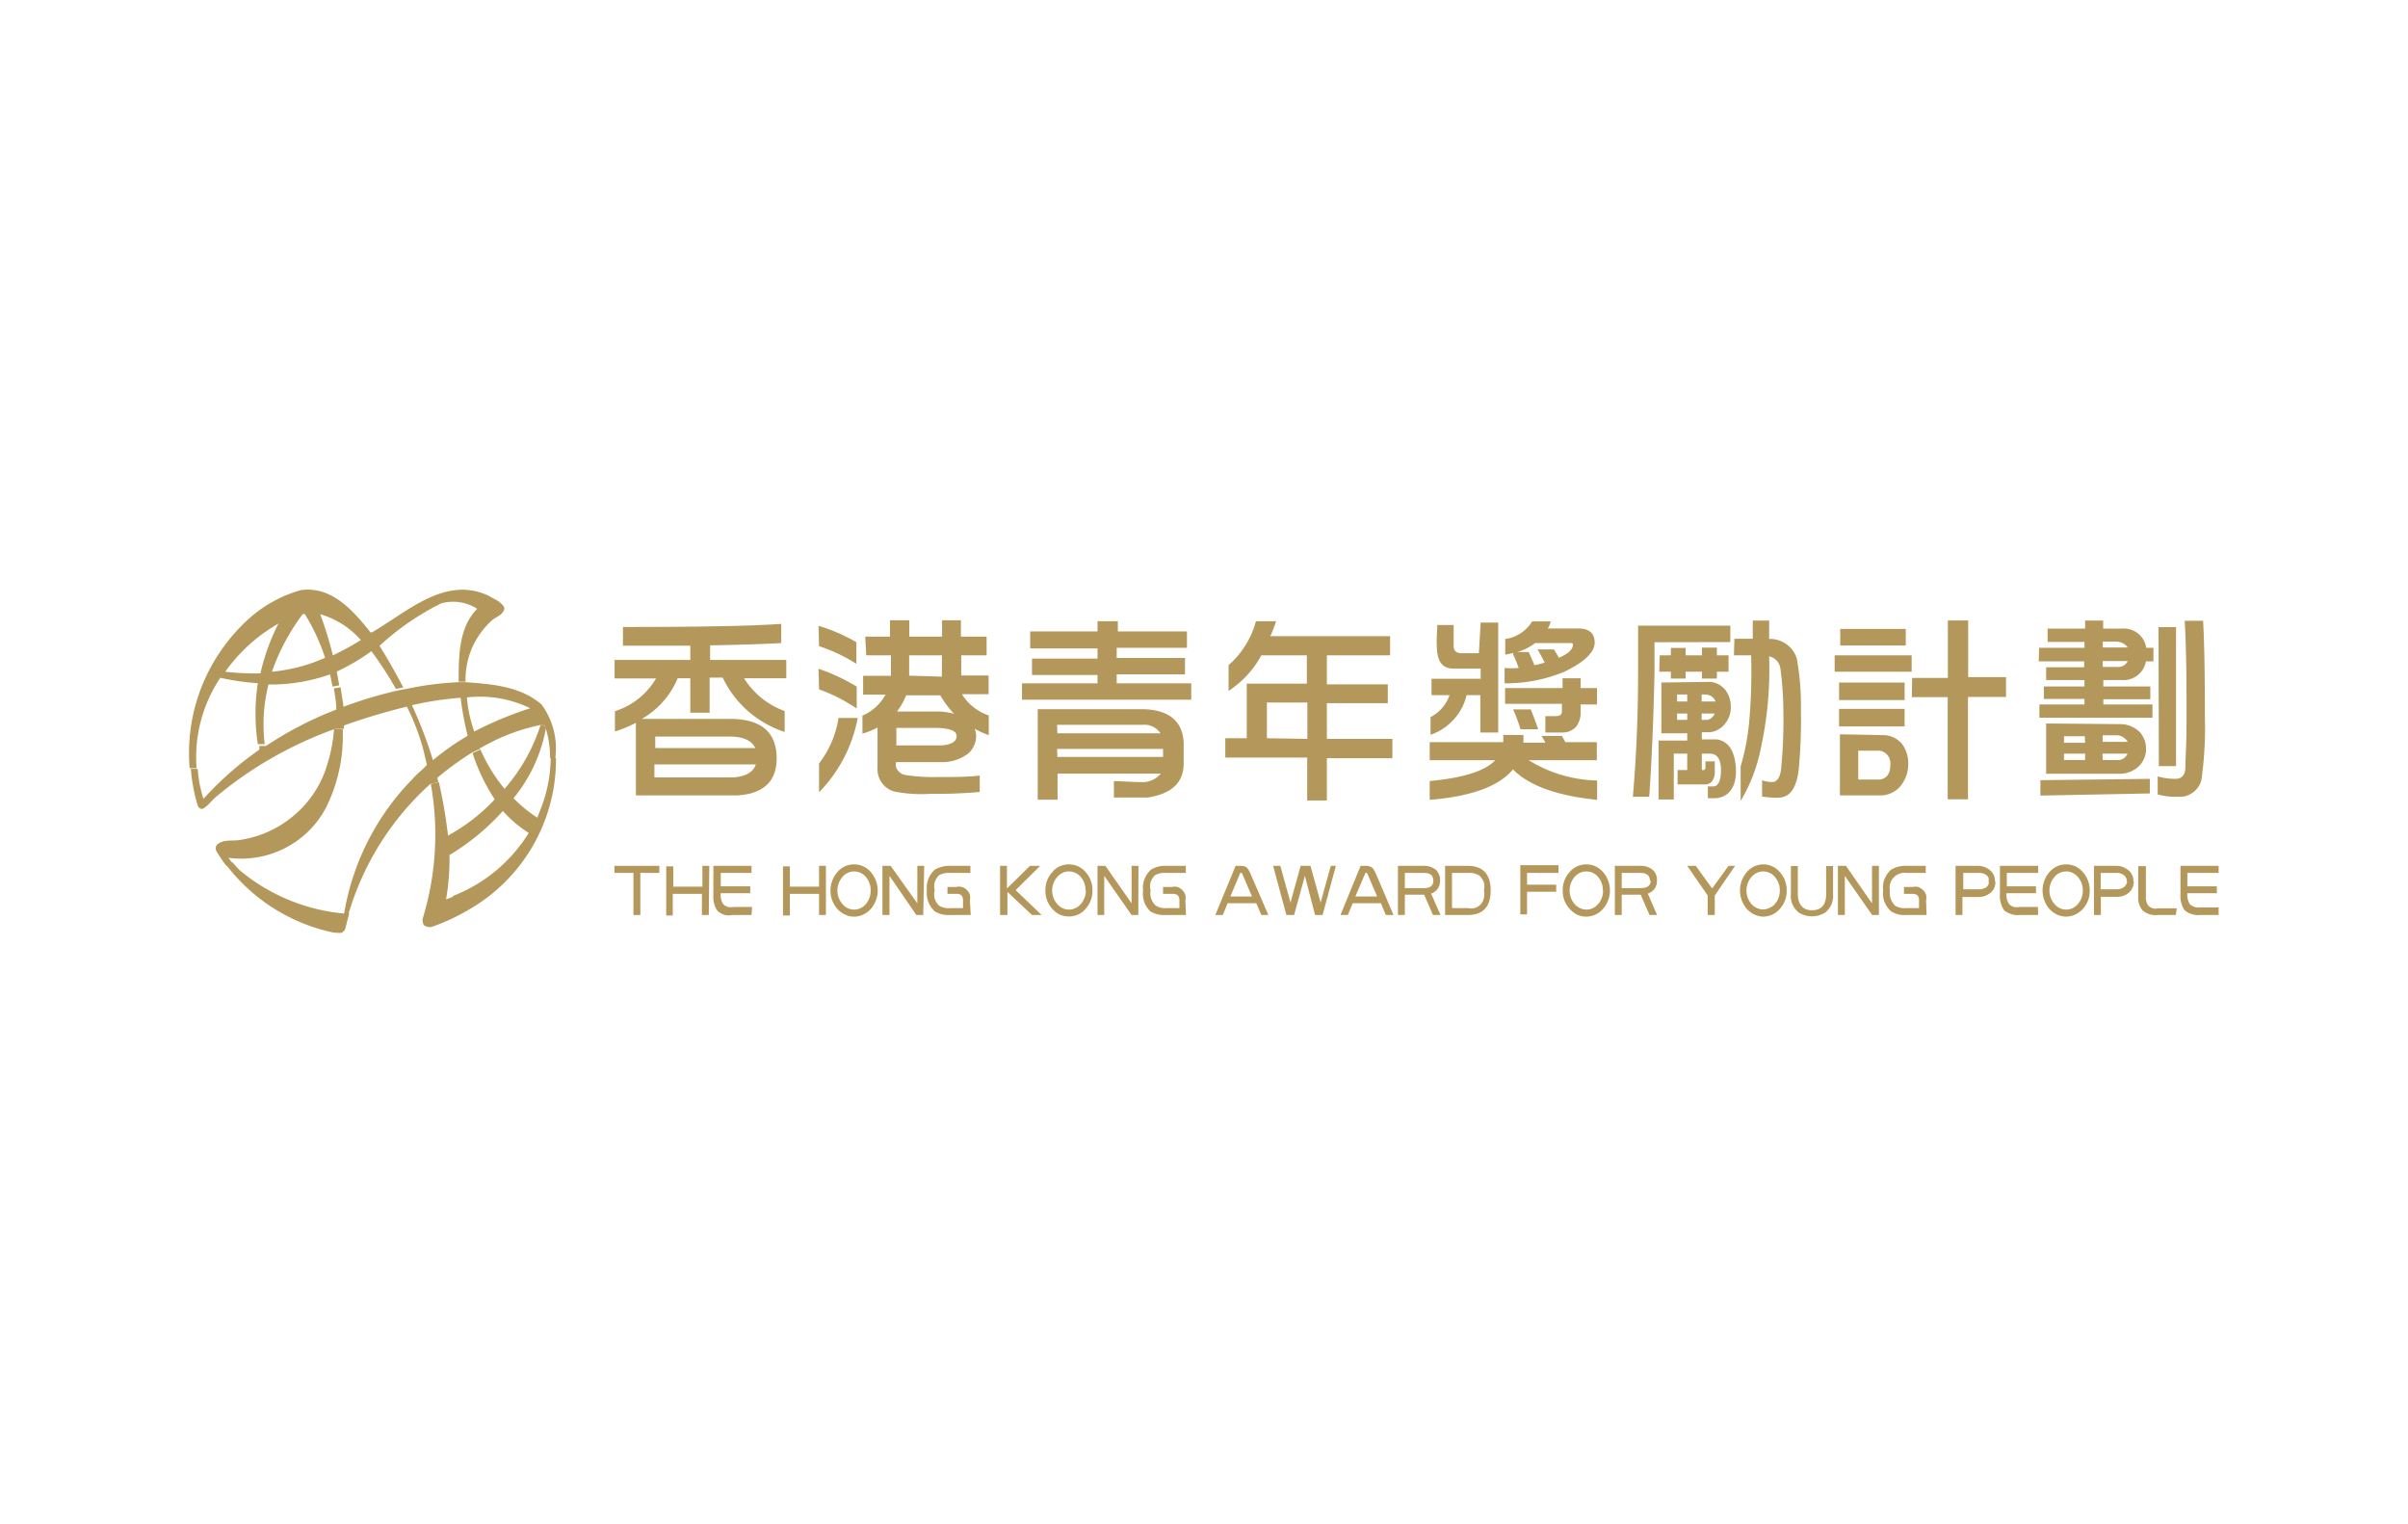 <svg id="f3a2d161-b76d-432b-ada0-52924b845b9a" data-name="Layer 1" xmlns="http://www.w3.org/2000/svg" viewBox="0 0 147 93"><defs><style>.fe109b3d-e435-4651-ae9b-f54253d6d1e7{fill:#b4975a;}</style></defs><path class="fe109b3d-e435-4651-ae9b-f54253d6d1e7" d="M37.52,40.28h4.62v-.87c-1.24,0-2.6,0-4.11,0V38.27c4.67,0,7.88-.06,9.66-.19v1.17c-1.06.06-2.5.11-4.34.14v.89H48V41.4H45.42a4.88,4.88,0,0,0,2.48,2v1.28a6.59,6.59,0,0,1-2.23-1.27,6.36,6.36,0,0,1-1.55-2.05h-.8v2.14H42.14V41.4h-.77a5.14,5.14,0,0,1-2.19,2.48h5.38c1.86,0,2.8.77,2.85,2.29S46.6,48.46,45,48.55H38.82V44.12a8.42,8.42,0,0,1-1.28.53V43.41a4.48,4.48,0,0,0,2.51-2H37.52Zm8.59,5.38c-.23-.47-.75-.7-1.55-.7H40v.7Zm-6.16,1v.79h4.87c.73-.07,1.17-.33,1.32-.79Z"/><path class="fe109b3d-e435-4651-ae9b-f54253d6d1e7" d="M51.16,43.82h1.2A8.79,8.79,0,0,1,50,48.36V46.6a6.06,6.06,0,0,0,1.19-2.78Zm-1.19-3a11.77,11.77,0,0,1,2.33,1.09v1.34A9.82,9.82,0,0,0,50,42.08Zm0-2.62a10.83,10.83,0,0,1,2.31,1v1.32A10,10,0,0,0,50,39.44Zm2.85.66h1.51v-1h1.18v1h2v-1h1.15v1h1.57V40H58.68v1.23h1.67v1.14H58.72a3.11,3.11,0,0,0,1.64,1.3v1.2a4.74,4.74,0,0,1-.86-.39,1.17,1.17,0,0,1,.09.45,1.32,1.32,0,0,1-.15.62,1.24,1.24,0,0,1-.41.5,2.65,2.65,0,0,1-1.47.47H54.7a.71.71,0,0,0,0,.29.61.61,0,0,0,.15.26.69.69,0,0,0,.24.18,1,1,0,0,0,.29.07,10.91,10.91,0,0,0,1.71.11c1.09,0,2,0,2.72-.09v1a29.09,29.09,0,0,1-3,.11,8.2,8.2,0,0,1-2-.1,1.36,1.36,0,0,1-.93-.51,1.43,1.43,0,0,1-.31-1c0-.82,0-1.63,0-2.43a5.2,5.2,0,0,1-.92.37v-1.1a2.93,2.93,0,0,0,1.41-1.28H52.69V41.25h1.7V40H52.88Zm1.9,5.57c0,.39,0,.75,0,1.07h2.57c.74,0,1.11-.23,1.11-.56s-.38-.47-1.14-.51Zm0-1h2.7a4.54,4.54,0,0,1,.82.14,6.26,6.26,0,0,1-.84-1.13H55.32a4.16,4.16,0,0,1-.57,1Zm2.78-2.13V40h-2v1.24Z"/><path class="fe109b3d-e435-4651-ae9b-f54253d6d1e7" d="M62.89,38.54H67v-.62h1.24v.62h4.22v1H68.17v.62h4.17v1H68.17v.55h4.55v1H62.39v-1H67V41.2h-4v-1h4v-.62H62.89Zm7,4.75c1.52.07,2.31.76,2.37,2.06v1.24c0,1.18-.73,1.86-2.2,2.09H68v-1c.49,0,1.1.06,1.81.06a1.47,1.47,0,0,0,.58-.15,1.4,1.4,0,0,0,.47-.37h-6.3v1.59H63.35V43.29Zm-5.34,1.47h6.29a1.1,1.1,0,0,0-.47-.41,1.17,1.17,0,0,0-.61-.11H64.53Zm0,1.44H71v-.49H64.53Z"/><path class="fe109b3d-e435-4651-ae9b-f54253d6d1e7" d="M77,40a6,6,0,0,1-2,2.17V40.6a5.44,5.44,0,0,0,1.67-2.68H77.9a9,9,0,0,1-.35.91h7.31V40H81v1.77h3.72v1.15H81v2.18h4v1.18H81v2.58H79.8V46.24h-5V45.06h1.31V41.73h3.67V40Zm2.81,5.1V42.88H77.34v2.18Z"/><path class="fe109b3d-e435-4651-ae9b-f54253d6d1e7" d="M94.11,44.92h1.24l.21.38h1.92v1.1H93.32a8.25,8.25,0,0,0,4.18,1.24v1.18q-3.68-.37-5.14-1.86-1.27,1.55-5.08,1.86V47.67c2-.18,3.38-.6,4-1.27h-4V45.3h4.49v-.44H93v.47h1.34a3.38,3.38,0,0,0-.24-.41ZM90.39,38h1.07v6.71H90.37V42.43h-.84a3.27,3.27,0,0,1-.79,1.49,3.35,3.35,0,0,1-1.41.93V43.77a2.39,2.39,0,0,0,1.16-1.34h-1.1v-1h3v-.62H88.74c-.62,0-.92-.34-1-1s0-1.15,0-1.66h1v1.28c0,.29.16.44.48.44h1.06Zm2,1.86-.5.1V39a2.11,2.11,0,0,0,.94-.35,2.19,2.19,0,0,0,.7-.72h1.14a1.78,1.78,0,0,1-.18.43h1.86c.67,0,1,.3,1,.87S96.73,40.41,95.5,41a9.35,9.35,0,0,1-3.65.71v-.94a4.58,4.58,0,0,0,.86,0,8.51,8.51,0,0,0-.34-.83ZM91.88,42h3.51V41.4h1.1V42h1v1h-1v.47a1.37,1.37,0,0,1-.27.88,1.09,1.09,0,0,1-.75.36H94.34v-1H95c.23,0,.35-.1.35-.29v-.46H91.88Zm.5,1.3h1.07c.15.38.31.79.45,1.21H92.82a9.31,9.31,0,0,0-.45-1.21Zm1.3-2.7a5,5,0,0,0,.62-.16c-.14-.26-.28-.54-.44-.8h1c.11.17.21.34.31.51.56-.25.85-.51.85-.79,0-.07,0-.11-.14-.11H93.72a3.5,3.5,0,0,1-1.09.55h.69c.12.26.24.53.35.8Z"/><path class="fe109b3d-e435-4651-ae9b-f54253d6d1e7" d="M101,39.2v1.92c-.06,2.67-.16,5.18-.32,7.51h-1Q100,45,100,40.94V38.19h5.63v1Zm3.41,2.42a1.37,1.37,0,0,1,.52.16,1.39,1.39,0,0,1,.41.35,1.66,1.66,0,0,1,.32,1,1.59,1.59,0,0,1-.38,1.08,1.3,1.3,0,0,1-.43.34,1.08,1.08,0,0,1-.53.14h-.43v.44h.91c.72.11,1.11.7,1.17,1.79s-.44,1.8-1.32,1.8h-.39V48h.32c.32,0,.48-.35.48-1s-.23-1-.68-1h-.49v1H104c.07,0,.11-.06.11-.16v-.37h.57v.66a.87.87,0,0,1-.13.5.52.52,0,0,1-.16.17.49.49,0,0,1-.23.08h-1.75V47H103V46h-.82v2.8h-.93v-3.6H103v-.44h-1.58v-3.1ZM101.32,40H102v-.45h.9V40h1v-.47h.91V40h.71v1h-.71v.42h-.91v-.42h-1v.42H102v-.42h-.71ZM103,42.82v-.43h-.62v.43Zm-.62.73v.39H103v-.39Zm2.35-.73a.67.67,0,0,0-.24-.31.66.66,0,0,0-.38-.12h-.23v.43Zm-.85.73v.39h.35a.54.54,0,0,0,.27-.14.49.49,0,0,0,.17-.25Zm2-4.56H107V37.88h1V39h.11a1.72,1.72,0,0,1,1,.36,1.67,1.67,0,0,1,.58.85,16.18,16.18,0,0,1,.25,3.18,31.86,31.86,0,0,1-.13,3.52c-.12,1.16-.52,1.76-1.24,1.78a5.83,5.83,0,0,1-1-.07v-1a1.48,1.48,0,0,0,.62.11c.33,0,.52-.34.56-1a30.82,30.82,0,0,0,.12-3.19,20.71,20.71,0,0,0-.18-2.72.91.91,0,0,0-.22-.49.9.9,0,0,0-.47-.27,22.74,22.74,0,0,1-.5,5.58,10.12,10.12,0,0,1-1.24,3.25V46.78a14.13,14.13,0,0,0,.51-2.59A34.33,34.33,0,0,0,106.9,40h-1.05Z"/><path class="fe109b3d-e435-4651-ae9b-f54253d6d1e7" d="M112,40h4.7V41H112Zm.27,3.27h4v1.07h-4Zm0-1.61h4v1.07h-4Zm.07-3.27h4V39.4h-4Zm2.63,6.48a1.51,1.51,0,0,1,.62.14,1.58,1.58,0,0,1,.51.38,2,2,0,0,1,.39,1.28A2.1,2.1,0,0,1,116,48a1.51,1.51,0,0,1-.51.39,1.62,1.62,0,0,1-.62.16h-2.55V44.82Zm-1.53,2.71h1.34c.41-.07.62-.37.62-.91a.8.8,0,0,0-.16-.56.76.76,0,0,0-.5-.29h-1.3Zm3.29-6.2h2.18V37.87h1.24v3.46h2.31v1.21h-2.32v6.25h-1.24V42.55h-2.19Z"/><path class="fe109b3d-e435-4651-ae9b-f54253d6d1e7" d="M124.48,39.54h2.77v-.36H125v-.81h2.29v-.49h1.1v.49h1.11a1.43,1.43,0,0,1,1,.28,1.39,1.39,0,0,1,.52.89h.44v.83H131a1.38,1.38,0,0,1-1.44,1.14h-1.16v.39h2.87v.78h-2.87V43h3v.81H124.5V43h2.75v-.34h-2.48V41.9h2.48v-.39h-2.34v-.78h2.32v-.36h-2.77Zm6.76,8v.89l-6.68.13v-.94Zm-1.7-3.34a1.72,1.72,0,0,1,1.09.49,1.54,1.54,0,0,1,.38,1,1.43,1.43,0,0,1-.11.58,1.41,1.41,0,0,1-.33.5,1.71,1.71,0,0,1-1.14.46h-4.52V44.16Zm-2.27.74H126v.4h1.29ZM126,46v.39h1.29V46Zm3.89-6.48a.83.83,0,0,0-.3-.26,1,1,0,0,0-.38-.1h-.84v.36Zm-1.52,1.19h.9a.66.66,0,0,0,.36-.08.64.64,0,0,0,.26-.28h-1.53Zm1.52,4.57a.81.81,0,0,0-.31-.3.72.72,0,0,0-.41-.1h-.81v.4Zm-1.53,1.11h1a.59.59,0,0,0,.31-.12.71.71,0,0,0,.21-.27h-1.53Zm5-8.5h1.13c.07,1.13.11,3.1.11,5.93a22,22,0,0,1-.18,3.54,1.37,1.37,0,0,1-.13.52,1.5,1.5,0,0,1-.33.42,1.47,1.47,0,0,1-.47.27,1.35,1.35,0,0,1-.53.06,4,4,0,0,1-1.24-.14V47.39a3.89,3.89,0,0,0,1.07.15c.42,0,.62-.25.62-.73s.07-1.28.07-2.76c0-2.2,0-4.24-.11-6.14Zm-1.59.39h1.07v8.48h-1.05Z"/><path class="fe109b3d-e435-4651-ae9b-f54253d6d1e7" d="M40.25,53.28H39.09v2.57h-.42V53.28H37.51v-.43h2.74Z"/><path class="fe109b3d-e435-4651-ae9b-f54253d6d1e7" d="M43.27,55.85h-.42V54.56H41.07v1.32h-.4v-3h.43v1.24h1.78V52.85h.42Z"/><path class="fe109b3d-e435-4651-ae9b-f54253d6d1e7" d="M45.88,55.85H44.74a1.36,1.36,0,0,1-.49,0,1.26,1.26,0,0,1-.44-.24,1.51,1.51,0,0,1-.26-1V52.85h2.33v.43H44v.82h1.8v.42H44v0a1,1,0,0,0,.16.68.75.75,0,0,0,.29.16.93.93,0,0,0,.33,0h1.13Z"/><path class="fe109b3d-e435-4651-ae9b-f54253d6d1e7" d="M50.42,55.85H50V54.56H48.22v1.32H47.8v-3h.42v1.24H50V52.85h.42Z"/><path class="fe109b3d-e435-4651-ae9b-f54253d6d1e7" d="M53.58,54.35a1.72,1.72,0,0,1-.42,1.13,1.53,1.53,0,0,1-.46.34,1.27,1.27,0,0,1-1.12,0,1.41,1.41,0,0,1-.46-.34,1.67,1.67,0,0,1-.42-1.13,1.71,1.71,0,0,1,.42-1.12,1.41,1.41,0,0,1,.46-.35,1.37,1.37,0,0,1,1.12,0,1.41,1.41,0,0,1,.46.35,1.71,1.71,0,0,1,.42,1.12Zm-.43,0a1.23,1.23,0,0,0-.29-.82,1,1,0,0,0-.32-.25.93.93,0,0,0-.4-.09.89.89,0,0,0-.39.09.8.8,0,0,0-.32.25,1.25,1.25,0,0,0,0,1.65.87.87,0,0,0,.32.25.89.89,0,0,0,.39.09.93.93,0,0,0,.4-.09,1,1,0,0,0,.32-.25A1.24,1.24,0,0,0,53.15,54.35Z"/><path class="fe109b3d-e435-4651-ae9b-f54253d6d1e7" d="M56.36,55.85h-.42L54.3,53.46v2.39h-.43v-3h.5L56,55.14V52.85h.42Z"/><path class="fe109b3d-e435-4651-ae9b-f54253d6d1e7" d="M59.26,55.85H58a1.59,1.59,0,0,1-.93-.22,1.55,1.55,0,0,1-.4-.58,1.65,1.65,0,0,1-.09-.7,1.48,1.48,0,0,1,.09-.69,1.55,1.55,0,0,1,.4-.58,1.76,1.76,0,0,1,.93-.23h1.24v.43H58a1.2,1.2,0,0,0-.67.14,1.08,1.08,0,0,0-.27.43,1,1,0,0,0,0,.5,1,1,0,0,0,0,.51,1,1,0,0,0,.27.42,1.11,1.11,0,0,0,.67.15h.79V55a.54.54,0,0,0-.09-.35.47.47,0,0,0-.33-.09h-.53v-.42h.53a.69.69,0,0,1,.35,0,.65.65,0,0,1,.3.18.73.73,0,0,1,.19.3,1,1,0,0,1,0,.35Z"/><path class="fe109b3d-e435-4651-ae9b-f54253d6d1e7" d="M63.59,55.85H63L61.5,54.44v1.41h-.45v-3h.42v1.38l1.41-1.38h.62L62,54.33Z"/><path class="fe109b3d-e435-4651-ae9b-f54253d6d1e7" d="M66.69,54.35a1.58,1.58,0,0,1-.42,1.12,1.28,1.28,0,0,1-.45.35,1.39,1.39,0,0,1-1.13,0,1.28,1.28,0,0,1-.45-.35,1.58,1.58,0,0,1-.42-1.12,1.61,1.61,0,0,1,.42-1.12,1.28,1.28,0,0,1,.45-.35,1.38,1.38,0,0,1,.56-.12,1.31,1.31,0,0,1,.56.12,1.23,1.23,0,0,1,.46.35A1.61,1.61,0,0,1,66.69,54.35Zm-.42,0a1.28,1.28,0,0,0-.29-.82.9.9,0,0,0-.33-.25.89.89,0,0,0-.39-.09.9.9,0,0,0-.4.09,1,1,0,0,0-.32.25,1.25,1.25,0,0,0,0,1.65,1,1,0,0,0,.32.25.93.93,0,0,0,.4.09.89.89,0,0,0,.39-.09.9.9,0,0,0,.33-.25,1.26,1.26,0,0,0,.31-.83Z"/><path class="fe109b3d-e435-4651-ae9b-f54253d6d1e7" d="M69.49,55.85h-.41l-1.67-2.39v2.39H67v-3h.48l1.6,2.29V52.85h.42Z"/><path class="fe109b3d-e435-4651-ae9b-f54253d6d1e7" d="M72.4,55.85H71.16a1.59,1.59,0,0,1-.93-.22,1.5,1.5,0,0,1-.38-.58,1.66,1.66,0,0,1-.07-.7,1.48,1.48,0,0,1,.09-.69,1.44,1.44,0,0,1,.4-.58,1.59,1.59,0,0,1,.93-.23h1.19v.43H71.18a1.2,1.2,0,0,0-.67.14,1.08,1.08,0,0,0-.27.43,1,1,0,0,0,0,.5,1,1,0,0,0,.32.93,1.12,1.12,0,0,0,.67.15H72V55a.5.5,0,0,0-.1-.35.45.45,0,0,0-.32-.09H71v-.42h.54a.66.66,0,0,1,.34,0,.8.8,0,0,1,.3.19.79.79,0,0,1,.18.29.82.82,0,0,1,0,.35Z"/><path class="fe109b3d-e435-4651-ae9b-f54253d6d1e7" d="M77.43,55.85H77l-.31-.72H74.94l-.29.72h-.46l1.24-3h.32a.56.56,0,0,1,.37.11,1.38,1.38,0,0,1,.2.33Zm-1-1.13-.57-1.33c0-.08-.08-.12-.14-.12h0l-.61,1.45Z"/><path class="fe109b3d-e435-4651-ae9b-f54253d6d1e7" d="M81.55,52.85l-.81,3h-.46l-.62-2.39L79,55.85h-.47l-.81-3h.44l.62,2.24.62-2.24H80l.62,2.24.62-2.24Z"/><path class="fe109b3d-e435-4651-ae9b-f54253d6d1e7" d="M85.07,55.85H84.6l-.3-.72H82.58l-.3.72h-.45l1.23-3h.35a.63.63,0,0,1,.37.12,1.38,1.38,0,0,1,.2.33Zm-1-1.13-.57-1.33c0-.08-.09-.12-.14-.12h0l-.62,1.45Z"/><path class="fe109b3d-e435-4651-ae9b-f54253d6d1e7" d="M87.94,55.85h-.46l-.54-1.24H85.76v1.24h-.42v-3h1.58a1.15,1.15,0,0,1,.62.16.7.7,0,0,1,.28.31.76.76,0,0,1,.09.42.83.83,0,0,1-.14.5.78.78,0,0,1-.41.3Zm-.44-2.1c0-.31-.19-.47-.58-.47H85.76v.93h1.16c.39,0,.58-.15.58-.46Z"/><path class="fe109b3d-e435-4651-ae9b-f54253d6d1e7" d="M91,54.35q0,1.5-1.41,1.5H88.22v-3H89.6C90.53,52.85,91,53.36,91,54.35Zm-.41,0a1.11,1.11,0,0,0,0-.48,1.17,1.17,0,0,0-.27-.42,1.15,1.15,0,0,0-.68-.17h-1v2.15h1a.78.78,0,0,0,.94-.59A1.16,1.16,0,0,0,90.59,54.35Z"/><path class="fe109b3d-e435-4651-ae9b-f54253d6d1e7" d="M95.14,53.28H93.22V54H95v.43H93.22v1.38h-.41v-3h2.33Z"/><path class="fe109b3d-e435-4651-ae9b-f54253d6d1e7" d="M98.28,54.35a1.67,1.67,0,0,1-.42,1.12,1.31,1.31,0,0,1-.46.35,1.39,1.39,0,0,1-.56.13,1.34,1.34,0,0,1-.56-.12,1.47,1.47,0,0,1-.46-.36,1.58,1.58,0,0,1-.42-1.12,1.6,1.6,0,0,1,.42-1.12,1.31,1.31,0,0,1,.46-.35,1.37,1.37,0,0,1,1.12,0,1.41,1.41,0,0,1,.46.35,1.69,1.69,0,0,1,.42,1.12Zm-.43,0a1.23,1.23,0,0,0-.29-.82,1,1,0,0,0-.32-.25.89.89,0,0,0-.39-.09,1,1,0,0,0-.41.09,1,1,0,0,0-.32.25,1.28,1.28,0,0,0,0,1.65,1,1,0,0,0,.73.34.89.89,0,0,0,.39-.09,1,1,0,0,0,.32-.25,1.2,1.2,0,0,0,.3-.83Z"/><path class="fe109b3d-e435-4651-ae9b-f54253d6d1e7" d="M101.16,55.85h-.46l-.54-1.24H99v1.24h-.42v-3h1.57a1.11,1.11,0,0,1,.62.16.67.67,0,0,1,.29.31.76.76,0,0,1,.09.42.83.83,0,0,1-.14.5.8.8,0,0,1-.42.3Zm-.44-2.1c0-.31-.19-.47-.58-.47H99v.93h1.15c.4,0,.62-.15.62-.46Z"/><path class="fe109b3d-e435-4651-ae9b-f54253d6d1e7" d="M105.92,52.85l-1.24,1.81v1.19h-.43V54.66L103,52.85h.52l1,1.38,1-1.38Z"/><path class="fe109b3d-e435-4651-ae9b-f54253d6d1e7" d="M109.07,54.35a1.62,1.62,0,0,1-.42,1.13,1.37,1.37,0,0,1-.45.34,1.39,1.39,0,0,1-.56.13,1.41,1.41,0,0,1-1-.47,1.72,1.72,0,0,1,0-2.25,1.32,1.32,0,0,1,1-.47,1.3,1.3,0,0,1,.55.12,1.31,1.31,0,0,1,.46.35,1.61,1.61,0,0,1,.42,1.12Zm-.42,0a1.19,1.19,0,0,0-.3-.82.8.8,0,0,0-.32-.25.86.86,0,0,0-.39-.09.93.93,0,0,0-.4.09,1,1,0,0,0-.32.25,1.27,1.27,0,0,0,0,1.65.93.93,0,0,0,.32.24.89.89,0,0,0,.39.09,1,1,0,0,0,.72-.33A1.24,1.24,0,0,0,108.65,54.35Z"/><path class="fe109b3d-e435-4651-ae9b-f54253d6d1e7" d="M111.9,54.56a1.36,1.36,0,0,1-.09.63,1.39,1.39,0,0,1-.39.51,1.52,1.52,0,0,1-1.61,0,1.39,1.39,0,0,1-.39-.51,1.24,1.24,0,0,1-.09-.63v-1.7h.42v1.7c0,.62.29,1,.86,1s.87-.32.87-1v-1.7h.42Z"/><path class="fe109b3d-e435-4651-ae9b-f54253d6d1e7" d="M114.7,55.85h-.41l-1.67-2.39v2.39h-.42v-3h.49l1.59,2.29V52.85h.42Z"/><path class="fe109b3d-e435-4651-ae9b-f54253d6d1e7" d="M117.61,55.85h-1.24a1.56,1.56,0,0,1-.92-.22,1.58,1.58,0,0,1-.41-.58,1.5,1.5,0,0,1-.08-.7,1.48,1.48,0,0,1,.08-.69,1.58,1.58,0,0,1,.41-.58,1.7,1.7,0,0,1,.92-.23h1.19v.43h-1.19a.91.91,0,0,0-1,1.07,1.27,1.27,0,0,0,.05.51,1.17,1.17,0,0,0,.27.42,1.12,1.12,0,0,0,.67.15h.79V55a.54.54,0,0,0-.09-.35.46.46,0,0,0-.32-.09h-.51v-.42h.53a.78.78,0,0,1,.34,0,1,1,0,0,1,.3.19.79.79,0,0,1,.18.29.83.83,0,0,1,0,.35Z"/><path class="fe109b3d-e435-4651-ae9b-f54253d6d1e7" d="M121.81,53.8a.85.85,0,0,1-.09.44.84.84,0,0,1-.3.32,1.06,1.06,0,0,1-.62.19h-1v1.1h-.42v-3h1.39a1.14,1.14,0,0,1,.62.2.84.84,0,0,1,.3.32.8.8,0,0,1,.09.43Zm-.42,0a.37.37,0,0,0,0-.23.41.41,0,0,0-.15-.17.67.67,0,0,0-.39-.12h-1v1h1a.77.77,0,0,0,.39-.11.52.52,0,0,0,.15-.18.42.42,0,0,0,0-.24Z"/><path class="fe109b3d-e435-4651-ae9b-f54253d6d1e7" d="M124.42,55.85h-1.13a1.2,1.2,0,0,1-.5-.05,1.42,1.42,0,0,1-.44-.23,1.57,1.57,0,0,1-.26-1V52.85h2.33v.43h-1.91v.82h1.78v.42h-1.8v0a1,1,0,0,0,.17.68.75.75,0,0,0,.29.16.85.85,0,0,0,.32,0h1.14Z"/><path class="fe109b3d-e435-4651-ae9b-f54253d6d1e7" d="M127.57,54.35a1.62,1.62,0,0,1-.42,1.13,1.41,1.41,0,0,1-.46.34,1.35,1.35,0,0,1-.56.13,1.39,1.39,0,0,1-.56-.13,1.53,1.53,0,0,1-.46-.34,1.72,1.72,0,0,1,0-2.25,1.41,1.41,0,0,1,.46-.35,1.37,1.37,0,0,1,1.12,0,1.41,1.41,0,0,1,.46.35,1.66,1.66,0,0,1,.42,1.12Zm-.42,0a1.24,1.24,0,0,0-.3-.82,1,1,0,0,0-.32-.25.9.9,0,0,0-.4-.09.89.89,0,0,0-.39.09.8.8,0,0,0-.32.25,1.25,1.25,0,0,0,0,1.65,1,1,0,0,0,.32.25.89.89,0,0,0,.39.09.93.93,0,0,0,.4-.09,1,1,0,0,0,.32-.25,1.25,1.25,0,0,0,.3-.83Z"/><path class="fe109b3d-e435-4651-ae9b-f54253d6d1e7" d="M130.26,53.8a.91.91,0,0,1-.1.43.86.86,0,0,1-.3.33,1.09,1.09,0,0,1-.61.18h-1v1.11h-.42v-3h1.4a1.11,1.11,0,0,1,.61.2.84.84,0,0,1,.3.32.91.91,0,0,1,.1.43Zm-.43,0a.37.37,0,0,0-.05-.23.35.35,0,0,0-.15-.17.67.67,0,0,0-.39-.12h-1v1h1a.79.79,0,0,0,.39-.11.55.55,0,0,0,.16-.18.39.39,0,0,0,.06-.24Z"/><path class="fe109b3d-e435-4651-ae9b-f54253d6d1e7" d="M132.83,55.85h-1.14a1.1,1.1,0,0,1-.48-.05,1.24,1.24,0,0,1-.42-.24,1.2,1.2,0,0,1-.26-.83V52.87H131v1.86a.82.82,0,0,0,.15.55.63.63,0,0,0,.27.16.58.58,0,0,0,.32,0h1.14Z"/><path class="fe109b3d-e435-4651-ae9b-f54253d6d1e7" d="M135.44,55.85h-1.13a1.32,1.32,0,0,1-.94-.28,1.57,1.57,0,0,1-.26-1V52.85h2.33v.43h-1.91v.82h1.8v.42h-1.8v0a1.08,1.08,0,0,0,.16.68.81.81,0,0,0,.62.19h1.13Z"/><path class="fe109b3d-e435-4651-ae9b-f54253d6d1e7" d="M13.75,41a15.41,15.41,0,0,0,2.15.1A12.81,12.81,0,0,1,17,38.06a10.14,10.14,0,0,0-3.29,3Zm6.81,0c.05.29.1.56.15.83l-.41.08-.15-.75a10.72,10.72,0,0,1-3.76.62,9.92,9.92,0,0,0-.23,3.64l-.42,0a12.21,12.21,0,0,1,0-3.72,14.87,14.87,0,0,1-2.29-.33A8.72,8.72,0,0,0,12,46.89l-.42,0a11,11,0,0,1,.74-5,11.14,11.14,0,0,1,2.88-4.13,8,8,0,0,1,3.16-1.74c1.89-.26,3.19,1.24,4.26,2.58h.08c2.16-1.24,4.45-3.47,7.1-2.25l.62.34c.14.13.33.24.37.44-.06.44-.58.52-.84.81a5,5,0,0,0-1.16,1.67,4.85,4.85,0,0,0-.37,2H28c0-1.57,0-3.3,1.13-4.45a2.71,2.71,0,0,0-2.2-.33,16,16,0,0,0-3.76,2.59c.52.83,1,1.69,1.45,2.54l-.45.09a20.62,20.62,0,0,0-1.5-2.3A12.79,12.79,0,0,1,20.54,41Zm-.23-1a18.68,18.68,0,0,0,1.7-.93,5.23,5.23,0,0,0-2.48-1.58A23.52,23.52,0,0,1,20.32,40Zm-.47.19a12.37,12.37,0,0,0-1.15-2.54c-.07-.1-.09-.24-.25-.14A13,13,0,0,0,16.6,41a10.15,10.15,0,0,0,3.24-.85Z"/><path class="fe109b3d-e435-4651-ae9b-f54253d6d1e7" d="M33.05,49.27a8.76,8.76,0,0,0,.57-3h.32v.31a10.58,10.58,0,0,1-5.42,9,12.33,12.33,0,0,1-2.18,1,.68.68,0,0,1-.44-.09.4.4,0,0,1-.09-.21.45.45,0,0,1,0-.23,17.51,17.51,0,0,0,.49-8.2l.49-.11A30,30,0,0,1,27.35,51a11.13,11.13,0,0,0,2.85-2.21,11.62,11.62,0,0,1-1.35-2.82l.48-.22a10.18,10.18,0,0,0,1.47,2.4A11,11,0,0,0,33,44.25l.35.07a9.38,9.38,0,0,1-2,4.4,8.28,8.28,0,0,0,1.45,1.19Zm-.77,1.57A7.25,7.25,0,0,1,30.7,49.5a14.3,14.3,0,0,1-3.26,2.69,14.56,14.56,0,0,1-.21,2.71l.39-.15.05-.07a9.48,9.48,0,0,0,4.61-3.84Z"/><path class="fe109b3d-e435-4651-ae9b-f54253d6d1e7" d="M20,56.84a11.08,11.08,0,0,1-6.15-4l.34-.21c.13.16.28.31.42.47A11.58,11.58,0,0,0,21,55.76h.32q-.13.47-.24.93a.56.56,0,0,1-.1.15.49.49,0,0,1-.15.1A2.73,2.73,0,0,1,20,56.84Z"/><path class="fe109b3d-e435-4651-ae9b-f54253d6d1e7" d="M20,46.59a9.27,9.27,0,0,0,.39-2.1h.53a9.81,9.81,0,0,1-1,4.77,5.81,5.81,0,0,1-2.49,2.49,5.9,5.9,0,0,1-3.48.61,1.7,1.7,0,0,0,.23.3l-.34.21a9,9,0,0,1-.62-.9.39.39,0,0,1,0-.38c.38-.41,1.06-.22,1.54-.34a6.52,6.52,0,0,0,3.29-1.57A6.42,6.42,0,0,0,20,46.59Z"/><path class="fe109b3d-e435-4651-ae9b-f54253d6d1e7" d="M25.15,43.05a26,26,0,0,1,1.28,3.35,15.82,15.82,0,0,1,2.12-1.49,18.55,18.55,0,0,1-.43-2.32,19.73,19.73,0,0,0-3,.46Zm4.15,2.6,0,.06-.48.22a18.78,18.78,0,0,0-2.12,1.54,2.14,2.14,0,0,0,.06.27l-.49.11a17.2,17.2,0,0,0-5,7.95H21a15.36,15.36,0,0,1,4.22-8.29c.25-.3.62-.55.84-.83l-.22-.94a14.35,14.35,0,0,0-1-2.61A39,39,0,0,0,21,44.28v.2h-.52a23.93,23.93,0,0,0-7.25,4.12c-.3.24-.54.62-.89.78a.31.31,0,0,1-.27-.21,10.67,10.67,0,0,1-.42-2.24l.42,0a7.59,7.59,0,0,0,.35,1.83,19.93,19.93,0,0,1,3.41-3,1.89,1.89,0,0,0,0-.23l.41,0a22.07,22.07,0,0,1,4.29-2.22c0-.44-.08-.88-.15-1.29l.41-.07c.06.39.13.78.18,1.19a26,26,0,0,1,3.34-1l.45-.08A19.3,19.3,0,0,1,28,41.64h.42c1.68.12,3.36.26,4.64,1.36a4.55,4.55,0,0,1,.84,3.28h-.32a6,6,0,0,0-.32-2L33,44.25a12,12,0,0,0-3.65,1.4Zm-.8-3.1a8.37,8.37,0,0,0,.45,2.1,22.21,22.21,0,0,1,3.42-1.42,7,7,0,0,0-3.87-.66Z"/></svg>